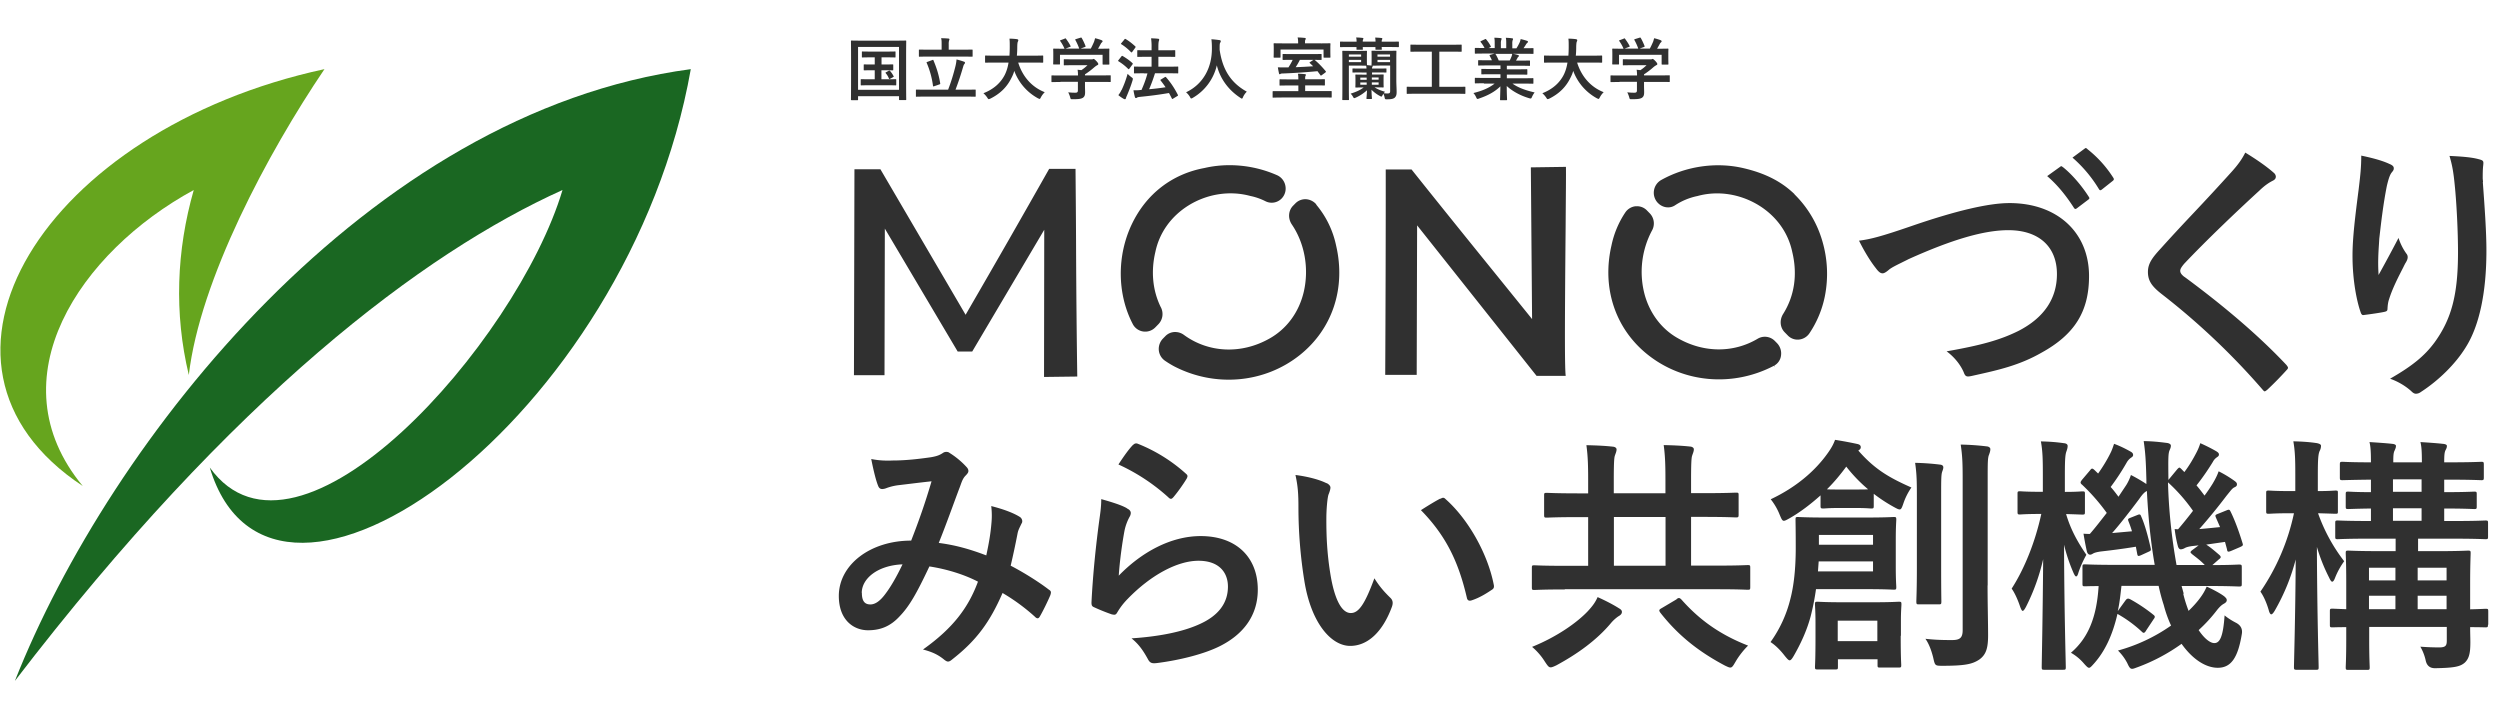<svg width="152" height="43" fill="none" xmlns="http://www.w3.org/2000/svg"><path d="M.906 41.398c13.273-17.323 24.821-26.022 33.295-29.846-2.774 9.299-16.123 24.296-21.447 16.872C16.58 41.173 38.251 25.425 42 4.204 22.353 6.827 6.68 26.773.906 41.397z" fill="#1A6722"/><path d="M11.48 22.8c.675-5.774 4.799-13.498 8.248-18.597C2.706 7.878-6.218 22.125 5.031 29.55c-5.4-6.524-.15-14.247 6.749-17.997-1.05 3.675-1.2 7.499-.3 11.248z" fill="#66A51E"/><path d="M51.782 6.09c-.037 0-.044 0-.044-.044 0-.032.007-.306.007-1.583v-.824c0-.817-.007-1.104-.007-1.13 0-.038 0-.044.044-.044.031 0 .163.006.538.006h2.197c.375 0 .506-.006.538-.006.037 0 .044 0 .044.045 0 .025-.007.312-.007.989v.958c0 1.276.007 1.557.007 1.583 0 .038 0 .044-.044.044h-.35c-.038 0-.044 0-.044-.044v-.192H52.17v.198c0 .038 0 .045-.044.045h-.344zm.388-.631h2.49V2.854h-2.49V5.46zm1.633-1.539c.326 0 .438-.006.463-.006.038 0 .044 0 .044.045v.274c0 .038 0 .045-.044.045-.025 0-.137-.007-.463-.007h-.212v.55h.331c.376 0 .494-.007.52-.007.043 0 .05 0 .05.045v.287c0 .038 0 .045-.05.045-.026 0-.145-.007-.52-.007h-1.02c-.375 0-.494.007-.52.007-.043 0-.05 0-.05-.045v-.287c0-.039 0-.045.05-.045.026 0 .145.006.52.006h.282v-.549h-.157c-.331 0-.444.007-.469.007-.038 0-.044 0-.044-.045V3.96c0-.039 0-.045.044-.045.025 0 .138.006.47.006h.156v-.434h-.232c-.363 0-.488.007-.513.007-.037 0-.037 0-.037-.045v-.275c0-.038 0-.044.037-.044.025 0 .15.006.513.006h.939c.369 0 .494-.006.52-.006.037 0 .037 0 .037.044v.275c0 .038 0 .045-.038.045-.025 0-.15-.007-.52-.007h-.293v.434h.212-.006zm.244.383c.038-.019.05-.012.082.026.075.09.131.166.2.3.019.032.019.038-.032.064l-.175.095c-.05.032-.062.02-.081-.031a1.183 1.183 0 00-.188-.307c-.031-.032-.012-.038.032-.064l.162-.09v.007zm2.178 1.571c-.357 0-.476.006-.5.006-.038 0-.038 0-.038-.045V5.49c0-.038 0-.044.037-.044.025 0 .144.006.5.006h1.421c.194-.498.338-.99.45-1.443.032-.14.05-.248.063-.395.176.044.326.09.463.14.038.013.05.032.05.058a.128.128 0 01-.037.083c-.038.038-.056.102-.075.166a17.3 17.3 0 01-.463 1.391h.682c.357 0 .476-.006.5-.006.038 0 .044 0 .044.044v.345c0 .039 0 .045-.044.045-.024 0-.143-.006-.5-.006h-2.553zm.225-2.433c-.382 0-.513.007-.538.007-.038 0-.044 0-.044-.051v-.332c0-.045 0-.051.044-.051.025 0 .157.006.538.006h.801V2.7c0-.165 0-.274-.031-.376.15 0 .3.007.444.02.038 0 .063.025.063.044 0 .032-.013.051-.025.083a.767.767 0 00-.02.23v.319h.864c.382 0 .52-.006.545-.006.037 0 .044 0 .044.05v.333c0 .044 0 .05-.044.05-.025 0-.157-.006-.545-.006h-2.102.006zm.232.211c.05-.02.062-.02.075.026.169.402.319.836.407 1.385.006.038.006.05-.05.07l-.313.109c-.057.019-.07.019-.076-.032a5.253 5.253 0 00-.381-1.386c-.019-.038-.013-.044.044-.063l.294-.109zm3.767.153c-.363 0-.488.006-.514.006-.037 0-.043 0-.043-.05v-.339c0-.038 0-.045.043-.045.026 0 .15.007.514.007h.926c.012-.166.018-.358.018-.556 0-.198 0-.344-.018-.478.125 0 .331.012.463.032.037.006.075.031.075.057a.177.177 0 01-.025.09c-.02.038-.032.108-.038.287 0 .204-.006.389-.025.568h1.045c.363 0 .488-.007.513-.007.038 0 .044 0 .044.045v.338c0 .045 0 .051-.044.051-.025 0-.15-.006-.513-.006h-.963c.25.81.794 1.481 1.614 1.8a1.225 1.225 0 00-.232.307c-.037.07-.05.102-.087.102-.019 0-.05-.02-.094-.038a3.128 3.128 0 01-1.44-1.667c-.037.14-.093.275-.156.396-.281.587-.7.99-1.295 1.29-.05.019-.075.032-.1.032-.031 0-.05-.026-.094-.096a1.31 1.31 0 00-.232-.262c.651-.255 1.07-.657 1.308-1.136.1-.204.176-.447.22-.728h-.883.013zm4.029 1.181c-.363 0-.482.006-.507.006-.037 0-.043 0-.043-.044v-.32c0-.038 0-.044.043-.044.025 0 .144.006.507.006h1.064c0-.134-.006-.236-.025-.35l.231.025a2.32 2.32 0 00.37-.3h-.876c-.37 0-.501.006-.52.006-.037 0-.044 0-.044-.038v-.287c0-.039 0-.045.044-.045.019 0 .15.006.52.006h1.095c.056 0 .08 0 .1-.006.019-.007.031-.02.05-.02.031 0 .075.033.175.135.081.09.113.14.113.178 0 .032-.02.052-.05.064-.038.02-.094.051-.194.134a4.71 4.71 0 01-.564.428v.064h1.014c.363 0 .482-.006.507-.006.037 0 .044 0 .044.044v.32c0 .038 0 .044-.044.044-.025 0-.144-.006-.507-.006h-1.014v.268c0 .102.007.249.007.357 0 .179-.032.268-.132.339-.106.063-.231.089-.62.089-.124 0-.124 0-.156-.121a1.652 1.652 0 00-.119-.3c.163.019.276.025.432.025.113 0 .157-.032.157-.147v-.517h-1.064l.006.013zm.25-2.643c.05-.019.063-.013.088.02.1.133.213.306.27.427.018.038.018.045-.038.064l-.27.102h.839a3.32 3.32 0 00-.232-.517c-.025-.038-.012-.045.038-.064l.27-.083c.05-.019.062-.006.08.026.07.115.17.332.226.479.012.038.012.038-.044.063l-.263.096h.626c.075-.134.131-.262.2-.415a2.59 2.59 0 00.063-.217c.144.032.287.077.4.121.038.02.056.039.056.064 0 .026-.018.045-.037.064a.296.296 0 00-.075.096c-.057.108-.107.191-.163.293h.106c.376 0 .507-.006.532-.006.044 0 .05 0 .05.045 0 .025-.006.102-.006.223v.192c0 .37.006.44.006.46 0 .044 0 .05-.05.05h-.319c-.037 0-.044 0-.044-.05v-.543h-2.59v.542c0 .039 0 .045-.044.045h-.32c-.043 0-.05 0-.05-.045 0-.032.007-.095.007-.466v-.153c0-.153-.006-.23-.006-.255 0-.039 0-.045.05-.045.025 0 .156.006.532.006h.106a2.371 2.371 0 00-.256-.46c-.025-.037-.02-.044.03-.063l.245-.09-.013-.006zm3.455 1.085c.03-.038.043-.038.081-.02.2.122.407.256.588.429.019.012.019.025.019.038 0 .013 0 .025-.019.045l-.181.249s-.032.038-.044.038c-.013 0-.019-.007-.038-.02a3.036 3.036 0 00-.582-.459c-.018-.013-.025-.02-.025-.032 0-.013.007-.025.025-.045l.176-.223zm.006 2.056c.131-.275.257-.594.37-.996.055.057.143.14.23.204.063.045.088.064.088.102 0 .02-.006.051-.018.096-.1.332-.226.651-.345.932-.031.064-.05.121-.062.16-.007.031-.025.05-.05.05-.02 0-.038 0-.075-.019a2.078 2.078 0 01-.332-.23 1.3 1.3 0 00.188-.306l.006.007zm.175-3.09c.031-.038.044-.038.075-.02.194.11.4.275.582.441.031.026.031.039 0 .09l-.181.249c-.032.038-.038.044-.075.019-.163-.179-.4-.37-.582-.48-.038-.018-.038-.031 0-.076l.181-.217v-.006zm1.189 2.062c-.394 0-.538.006-.563.006-.038 0-.044 0-.044-.05v-.32c0-.038 0-.045.044-.045.025 0 .163.007.563.007h.463v-.6h-.282c-.387 0-.519.006-.544.006-.037 0-.044 0-.044-.045v-.319c0-.038 0-.045.044-.045.019 0 .157.007.544.007h.282v-.179a3.36 3.36 0 00-.031-.549 4.4 4.4 0 01.431.026c.038 0 .063.025.063.05a.199.199 0 01-.019.084c-.018.05-.031.146-.031.376v.192h.438c.388 0 .52-.007.544-.007.038 0 .044 0 .044.045v.32c0 .038 0 .044-.043.044-.026 0-.157-.006-.545-.006h-.438v.6h.607c.394 0 .538-.007.563-.007.038 0 .038 0 .038.045v.32c0 .044 0 .05-.038.05-.025 0-.163-.006-.563-.006h-.813a9.528 9.528 0 01-.357.97c.357-.032.676-.07 1.001-.121a6.602 6.602 0 00-.294-.402c-.031-.039-.025-.051.025-.077l.219-.134c.038-.026.05-.02.081.006.282.32.514.67.714 1.066.019.039.019.045-.032.077l-.25.153s-.037.026-.05.026c-.013 0-.019-.013-.031-.032-.057-.109-.113-.224-.175-.332-.601.102-1.127.172-1.784.236-.087.013-.125.02-.15.038-.025.02-.044.032-.075.032s-.05-.025-.063-.063a3.883 3.883 0 01-.087-.409c.175 0 .3 0 .425-.02h.063c.137-.306.263-.631.363-1.008h-.226l.013-.006zM75.579 5.9c-.031.07-.044.095-.075.095-.019 0-.044-.019-.094-.05-.77-.505-1.239-1.214-1.427-1.973A3.095 3.095 0 0172.52 5.95a.23.23 0 01-.094.038c-.031 0-.044-.032-.081-.102a1.122 1.122 0 00-.232-.275c1.064-.504 1.583-1.532 1.57-2.687 0-.179-.005-.358-.03-.536.156.006.35.032.494.05.05.007.075.033.075.065 0 .044-.019.07-.038.102-.025.038-.03.14-.03.274v.147c.174 1.207.681 2.01 1.651 2.547a1.13 1.13 0 00-.225.32V5.9zm2.341.03c-.358 0-.483.007-.508.007-.037 0-.037 0-.037-.045V5.58c0-.026.012-.039.037-.039h1.528v-.344h-.544c-.394 0-.532.006-.557.006-.038 0-.044 0-.044-.045v-.287c0-.045 0-.051.044-.051.031 0 .163.006.557.006h.544c0-.153-.006-.249-.025-.344.144 0 .282.012.42.025.037 0 .062.02.062.038 0 .032-.013.052-.025.077-.019.032-.019.083-.019.198h.6c.395 0 .533-.006.558-.006.037 0 .043 0 .043.05v.288c0 .038 0 .045-.043.045-.025 0-.163-.007-.557-.007h-.6v.345h1.576c.025 0 .037.013.037.038v.313c0 .038 0 .045-.037.045-.025 0-.15-.007-.507-.007h-2.51l.007.007zm2.396-3.293c.369 0 .5-.007.532-.007.037 0 .043 0 .043.051 0 .02-.006.09-.006.192v.16c0 .344.006.402.006.427 0 .039 0 .045-.043.045h-.326c-.044 0-.05 0-.05-.045v-.447h-2.615v.447c0 .039 0 .045-.044.045h-.326c-.043 0-.05 0-.05-.045 0-.025.007-.083.007-.427v-.134c0-.135-.007-.198-.007-.218 0-.044 0-.05.05-.05.025 0 .157.006.532.006h.908v-.051c0-.115-.007-.217-.032-.307.15 0 .294.013.432.026.038 0 .063.019.063.045 0 .031-.013.05-.025.076-.02.032-.02.083-.02.166v.045h.971zM78.52 3.639c-.338 0-.47.006-.495.006-.037 0-.043 0-.043-.044v-.275c0-.038 0-.044.043-.044.032 0 .163.006.495.006h1.295c.338 0 .47-.006.495-.006.037 0 .043 0 .043.044v.275c0 .038 0 .044-.043.044-.026 0-.132 0-.389-.006l.02.013c.212.172.462.434.656.67.032.038.025.051-.018.09l-.226.165s-.031.02-.037.02c-.013 0-.025-.007-.038-.032l-.175-.237a37.92 37.92 0 01-2.102.14c-.088 0-.12.007-.144.026-.02.013-.032.02-.05.02-.026 0-.038-.02-.044-.052a5.607 5.607 0 01-.07-.37c.145.007.282.007.42.007h.225c.1-.16.194-.32.257-.46h-.075zm.513 0a3.97 3.97 0 01-.257.447c.35-.013.714-.032 1.064-.058l-.2-.191c-.038-.032-.025-.038.025-.07l.194-.128h-.826zm3.447-1.117c0-.09-.006-.16-.025-.243.132 0 .276.013.389.026.03 0 .05.019.05.038 0 .02-.007.038-.02.064-.012.02-.018.045-.018.121h.776c0-.09-.006-.16-.025-.242.131 0 .275.012.388.025.031 0 .05.02.05.039s-.006.038-.019.063c-.012.02-.019.045-.019.122h.488c.363 0 .482-.007.507-.007.044 0 .05 0 .05.045v.249c0 .038 0 .045-.05.045-.025 0-.144-.007-.507-.007h-.488c0 .07.007.109.007.121 0 .039 0 .045-.044.045h-.3c-.038 0-.044 0-.044-.045v-.12h-.77c0 .076.006.108.006.127 0 .032 0 .038-.043.038h-.3c-.038 0-.045 0-.045-.038V2.86h-.45c-.363 0-.488.007-.507.007-.038 0-.044 0-.044-.045v-.25c0-.037 0-.044.044-.044.025 0 .15.007.507.007h.457v-.013zm.307 1.883c-.369 0-.494.006-.52.006-.037 0-.037 0-.037-.038v-.166c0-.038 0-.045.038-.045.025 0 .156.007.52.007h.293a.655.655 0 00-.019-.173c-.018 0-.13-.006-.394-.006h-.657v1.404c0 .428.007.62.007.645 0 .039 0 .045-.044.045h-.313c-.044 0-.05 0-.05-.045 0-.025.006-.217.006-.644V3.766c0-.415-.006-.613-.006-.632 0-.039 0-.045.05-.045.025 0 .175.006.47.006h.537c.263 0 .376-.006.394-.006.044 0 .05 0 .05.045 0 .025-.006.102-.006.293v.23c0 .204.007.275.007.3.1.013.187.02.275.032v-.032s.006-.07.006-.262v-.293c0-.185-.006-.25-.006-.275 0-.038 0-.044.044-.044.025 0 .125.006.431.006h.557c.307 0 .413-.006.438-.006.038 0 .044 0 .044.044 0 .026-.006.16-.006.466V4.87c0 .268.019.536.019.721 0 .186-.032.262-.113.345-.075.064-.181.102-.47.102-.124 0-.124 0-.15-.121a.738.738 0 00-.075-.217l-.05.09c-.03.057-.043.082-.068.082-.02 0-.044-.013-.082-.032a2.094 2.094 0 01-.52-.383c.007.358.026.466.026.517 0 .039 0 .045-.044.045h-.244c-.037 0-.044 0-.044-.045 0-.044.02-.146.032-.485a2.59 2.59 0 01-.683.447.311.311 0 01-.093.032c-.032 0-.038-.026-.075-.083-.05-.096-.094-.14-.144-.191.325-.103.575-.211.794-.377-.325 0-.431.006-.463.006-.037 0-.043 0-.043-.044 0-.032.006-.083.006-.25v-.204c0-.166-.007-.23-.007-.249 0-.038 0-.044.044-.044.032 0 .144.006.476.006h.163V4.41h-.3v-.006zm-.776-1.092v.134h.745v-.134h-.745zm.745.326h-.745v.14h.745v-.14zm.338 1.213v-.134h-.388v.134h.388zm0 .3v-.14h-.388v.14h.388zm.313-.44v.134h.413V4.71h-.413zm.413.3h-.413v.14h.413v-.14zm.05-1.022c-.3 0-.4.006-.426.006.007.007.013.02.013.026 0 .02-.006.032-.019.051-.013.026-.019.038-.019.096h.313c.37 0 .494-.007.526-.007.037 0 .037 0 .037.045v.166c0 .038 0 .038-.037.038-.032 0-.157-.006-.526-.006h-.313v.128h.188c.338 0 .45-.007.475-.007.038 0 .044 0 .044.045 0 .026-.006.09-.006.249v.204c0 .166.006.23.006.25 0 .038 0 .044-.044.044-.025 0-.143-.006-.475-.006h-.031c.169.108.363.191.632.268-.032.032-.05.057-.076.089.1.013.163.013.245.013.106 0 .144-.032.144-.147V3.984h-.645l-.006.006zm-.12-.677v.134h.764v-.134h-.763zm.764.466v-.14h-.763v.14h.763zM86.079 5.7c-.363 0-.488.007-.507.007-.038 0-.044 0-.044-.045v-.345c0-.038 0-.044.044-.044.025 0 .15.006.507.006h.976V3.141h-.714c-.394 0-.519.006-.544.006-.037 0-.044 0-.044-.045v-.344c0-.039 0-.045.044-.045.025 0 .157.006.544.006h1.94c.388 0 .52-.006.545-.006.037 0 .044 0 .044.045v.344c0 .039 0 .045-.044.045-.025 0-.157-.006-.545-.006h-.77v2.138h1.033c.363 0 .488-.006.507-.006.037 0 .044 0 .044.044v.345c0 .038 0 .045-.044.045-.025 0-.15-.007-.507-.007H86.08zm4.148-.637c-.363 0-.488.007-.507.007-.043 0-.05 0-.05-.045v-.242c0-.045 0-.051.05-.051.026 0 .144.006.507.006h1.001v-.224h-.569c-.394 0-.532.007-.557.007-.037 0-.037 0-.037-.045V4.24c0-.045 0-.051.037-.051.025 0 .163.006.557.006h.57v-.217h-.764c-.388 0-.52.007-.544.007-.044 0-.05 0-.05-.039v-.242c0-.039 0-.045.05-.045.025 0 .156.006.544.006h.244c-.044-.102-.088-.178-.131-.261-.02-.039-.025-.051.031-.07l.263-.077h-.645c-.363 0-.488.006-.507.006-.043 0-.05 0-.05-.044v-.256c0-.044 0-.05.05-.05.026 0 .144.006.507.006h.032a1.827 1.827 0 00-.232-.358c-.025-.032-.019-.045.031-.07l.232-.109c.037-.019.05-.019.075.02.1.12.2.261.269.402.019.038.019.038-.031.07l-.1.05h.375V2.65c0-.146 0-.242-.025-.357.125 0 .282.013.394.025.031 0 .05.02.05.039a.148.148 0 01-.019.07.655.655 0 00-.025.23v.274h.326v-.268c0-.147 0-.249-.025-.364.119 0 .281.013.388.032.037 0 .05.02.05.039s-.006.044-.019.063a.655.655 0 00-.025.23v.275h.25a2.57 2.57 0 00.188-.339.783.783 0 00.069-.223c.144.032.282.07.394.108.038.013.05.032.05.052 0 .031-.019.05-.037.07-.032.025-.05.05-.07.076-.05.09-.106.166-.162.25h.056c.363 0 .488-.007.507-.007.038 0 .044 0 .044.051v.255c0 .039 0 .045-.044.045-.025 0-.144-.006-.507-.006h-.707c.107.019.2.038.32.076.03.007.05.026.05.051 0 .032-.02.051-.044.064-.02.013-.038.058-.057.09l-.075.134h.263c.388 0 .52-.007.544-.007.038 0 .044 0 .044.045v.242c0 .039 0 .039-.043.039-.025 0-.157-.007-.545-.007h-.82v.217h.645c.394 0 .532-.006.557-.006.037 0 .044 0 .044.051v.236c0 .039 0 .045-.044.045-.025 0-.163-.006-.557-.006h-.645v.223h1.064c.363 0 .488-.006.507-.006.038 0 .044 0 .044.05v.243c0 .039 0 .045-.044.045-.025 0-.144-.006-.507-.006h-.72c.339.242.764.402 1.346.536a1.34 1.34 0 00-.156.262c-.032.076-.05.108-.088.108a.39.39 0 01-.094-.02c-.544-.159-1.026-.433-1.358-.74 0 .492.019.747.019.818 0 .038 0 .044-.044.044h-.344c-.038 0-.038 0-.038-.044 0-.07.013-.307.02-.798-.339.332-.764.561-1.296.74a.254.254 0 01-.094.026c-.037 0-.05-.032-.087-.109a.888.888 0 00-.163-.249c.538-.134.95-.306 1.289-.574h-.657l.012-.02zm1.565-1.385c.037-.07.068-.14.106-.236a.681.681 0 00.044-.166h-1.033l.032.032c.062.102.125.23.181.37h.67zm2.64.127c-.363 0-.488.006-.513.006-.037 0-.044 0-.044-.05v-.339c0-.038 0-.045.044-.045.025 0 .15.007.513.007h.926c.013-.166.019-.358.019-.556 0-.198 0-.344-.019-.478.125 0 .332.012.463.032.038.006.075.031.075.057a.178.178 0 01-.025.09c-.018.038-.03.108-.037.287 0 .204-.006.389-.025.568h1.045c.363 0 .488-.007.513-.007.037 0 .044 0 .044.045v.338c0 .045 0 .051-.044.051-.025 0-.15-.006-.513-.006h-.964c.25.81.795 1.481 1.614 1.8a1.225 1.225 0 00-.231.307c-.037.07-.05.102-.088.102-.018 0-.05-.02-.094-.038a3.128 3.128 0 01-1.439-1.667c-.037.14-.094.275-.156.396-.282.587-.7.99-1.295 1.29-.05.019-.075.032-.1.032-.032 0-.05-.026-.094-.096a1.31 1.31 0 00-.232-.262c.65-.255 1.07-.657 1.308-1.136.1-.204.175-.447.219-.728h-.882.012zm4.036 1.181c-.363 0-.482.006-.507.006-.037 0-.043 0-.043-.044v-.32c0-.038 0-.044.043-.044.025 0 .144.006.507.006h1.064c0-.134-.006-.236-.025-.35l.231.025a2.34 2.34 0 00.37-.3h-.877c-.369 0-.5.006-.519.006-.037 0-.044 0-.044-.038v-.287c0-.039 0-.045.044-.045.019 0 .15.006.52.006h1.095c.056 0 .081 0 .1-.006.018-.007.031-.02.05-.02.031 0 .075.033.175.135.081.09.113.14.113.178 0 .032-.019.052-.05.064a.994.994 0 00-.194.134 4.758 4.758 0 01-.564.428v.064h1.014c.363 0 .482-.006.507-.006.037 0 .044 0 .044.044v.32c0 .038 0 .044-.044.044-.025 0-.144-.006-.507-.006h-1.014v.268c0 .102.007.249.007.357 0 .179-.032.268-.132.339-.106.063-.231.089-.62.089-.124 0-.124 0-.156-.121a1.652 1.652 0 00-.119-.3c.163.019.276.025.432.025.113 0 .157-.032.157-.147v-.517h-1.064l.006.013zm.25-2.643c.05-.019.063-.013.088.02.1.133.213.306.27.427.018.038.018.045-.038.064l-.27.102h.839a3.311 3.311 0 00-.232-.517c-.025-.038-.012-.045.038-.064l.269-.083c.05-.019.063-.006.081.026.07.115.17.332.226.479.012.038.012.038-.044.063l-.263.096h.626c.075-.134.131-.262.2-.415a2.49 2.49 0 00.063-.217c.144.032.287.077.4.121.038.02.056.039.056.064 0 .026-.018.045-.037.064a.3.3 0 00-.075.096c-.057.108-.107.191-.163.293h.106c.376 0 .507-.006.532-.006.044 0 .05 0 .05.045 0 .025-.006.102-.006.223v.192c0 .37.006.44.006.46 0 .044 0 .05-.05.05h-.319c-.037 0-.044 0-.044-.05v-.543h-2.59v.542c0 .039 0 .045-.044.045h-.32c-.043 0-.05 0-.05-.045 0-.032.007-.095.007-.466v-.153c0-.153-.006-.23-.006-.255 0-.039 0-.045.05-.045.025 0 .156.006.532.006h.106a2.371 2.371 0 00-.256-.46c-.025-.037-.02-.044.03-.063l.245-.09-.013-.006zm28.196 6.717c-.094-.077-.1-.07-.156-.032l-.751.555a8.04 8.04 0 011.608 1.915c.025.038.05.064.075.07a.176.176 0 00.094-.038l.669-.53c.082-.064.088-.115.032-.198a6.97 6.97 0 00-1.571-1.736V9.06zm-4.749 3.288c-1.258 0-3.273.472-5.988 1.41-1.821.626-2.453.786-3.148.875.307.626.701 1.27 1.014 1.66.2.274.307.325.425.325.063 0 .176-.038.401-.236.156-.121.425-.255.763-.421.126-.064.263-.128.407-.204 2.678-1.207 4.605-1.762 6.07-1.762 1.846 0 2.953.996 2.953 2.668 0 1.494-.788 2.662-2.346 3.46-1.095.543-2.247.868-4.362 1.238.463.339.839.805 1.039 1.27.1.275.181.294.501.224l.144-.032c1.464-.325 2.728-.606 4.073-1.372 2.034-1.117 2.903-2.515 2.903-4.667 0-2.655-1.939-4.436-4.836-4.436h-.013zm3.26-2.183c-.094-.083-.119-.064-.157-.032l-.8.574c.594.51 1.113 1.13 1.626 1.928.057.083.094.09.176.032l.7-.53c.082-.057.076-.096.032-.166-.457-.715-1.045-1.385-1.571-1.806h-.006zm7.384 6.67c-.151-.12-.251-.23-.251-.37 0-.115.075-.23.238-.427 1.339-1.418 3.235-3.224 4.568-4.443.369-.358.632-.511.82-.607.131-.064.187-.14.187-.255a.323.323 0 00-.106-.21c-.438-.39-1.032-.805-1.752-1.246-.2.403-.451.754-.876 1.22a147.7 147.7 0 01-2.259 2.444c-.651.69-1.32 1.405-1.984 2.145-.494.537-.8.907-.8 1.443s.225.875.857 1.366a42.943 42.943 0 016.094 5.771c.082.096.113.128.144.128.044 0 .107-.051.182-.115a20.41 20.41 0 001.145-1.168c.081-.083.094-.115.094-.154 0-.038-.044-.102-.1-.172-1.571-1.672-3.655-3.48-6.201-5.356v.006zm18.159-5.765l-.019-.217c0-.249 0-.555.031-.804.025-.25.025-.294-.275-.37-.463-.128-1.12-.167-1.777-.199.169.562.244.996.319 1.769.112 1.072.2 2.828.2 4.079 0 2.56-.382 4.047-1.42 5.483-.607.824-1.352 1.437-2.71 2.215.457.16.914.422 1.277.747.137.14.219.166.3.166a.5.5 0 00.288-.102c1.107-.715 2.127-1.73 2.734-2.72.826-1.302 1.258-3.332 1.258-5.872 0-1.168-.106-2.63-.219-4.175h.013zm-4.831 5.145l.094-.185c.112-.173.156-.288.156-.39 0-.07-.012-.14-.081-.223a3.427 3.427 0 01-.476-.951 96.209 96.209 0 01-1.082 2.017l-.132.236-.012-.274c-.025-.524 0-1.073.037-1.603l.019-.325c.1-.875.232-2.075.463-3.224.113-.472.194-.696.319-.836.075-.096.1-.14.1-.224 0-.083-.031-.172-.269-.268-.375-.178-.938-.344-1.708-.504 0 .708-.062 1.245-.131 1.82l-.025.216c-.213 1.654-.376 2.956-.376 4.054 0 1.526.269 2.802.495 3.434.025.09.081.173.15.173.419-.051 1.139-.154 1.326-.205.125-.032.157-.07.157-.197.012-.198.031-.364.087-.537.213-.69.563-1.36.895-2.01l-.006.006zm-80.745-5.949H63.79a869.431 869.431 0 01-4.868 8.503l-.213.37-5.18-8.848H51.95l-.03 12.519h1.858l.02-8.911 4.43 7.475h.882l4.38-7.405-.013 8.95 2.021-.026a767.392 767.392 0 01-.075-8.426c-.006-1.398-.019-2.796-.031-4.194v-.006zm14.642 2.164a.901.901 0 00-.638-.318.848.848 0 00-.632.249l-.144.146c-.294.3-.325.773-.075 1.143.782 1.15 1.051 2.675.726 4.086-.294 1.257-1.045 2.272-2.109 2.86-1.696.95-3.68.861-5.175-.23a.894.894 0 00-.538-.18.825.825 0 00-.594.25l-.15.153a.905.905 0 00-.25.702.877.877 0 00.362.632c.175.122.363.237.55.339 2.504 1.308 5.52 1.04 7.672-.683 1.978-1.584 2.797-4.067 2.197-6.646a5.659 5.659 0 00-1.214-2.496l.012-.006zm-9.454 6.256c-.501-1.015-.614-2.183-.332-3.377.244-1.161.957-2.157 2.008-2.815 1.14-.708 2.51-.919 3.76-.58.314.063.627.172.92.319a.839.839 0 00.983-.16.867.867 0 00.232-.779.878.878 0 00-.513-.645 7.172 7.172 0 00-2.879-.606c-.52 0-1.032.057-1.527.172-1.97.364-3.541 1.577-4.417 3.416-.914 1.915-.895 4.238.05 6.058a.853.853 0 001.37.223l.2-.204a.89.89 0 00.144-1.028v.006zm24.622-8.541l-2.127.031.075 9.225-.138-.173-1.94-2.4c-1.727-2.132-3.51-4.34-5.25-6.524h-1.57c.006 3.16-.013 9.135-.031 12.487h1.914l.025-9.09 7.265 9.153h1.77c-.055-.447-.068-2.196-.005-9.052.012-1.768.03-3.32.018-3.657h-.006zm13.904 1.659c-.801-.772-1.79-1.276-3.116-1.583-1.652-.383-3.473-.121-4.987.722a.893.893 0 00-.207 1.392l.013.012c.281.287.713.345 1.026.14a3.891 3.891 0 011.37-.568c1.245-.345 2.616-.127 3.755.581 1.051.658 1.764 1.653 2.008 2.815.332 1.373.138 2.681-.557 3.78-.225.363-.187.817.094 1.104l.194.198a.823.823 0 00.676.249.871.871 0 00.644-.39 6.259 6.259 0 00.933-2.247 7.024 7.024 0 00-.15-3.338 6.511 6.511 0 00-1.702-2.86l.006-.007zm-1.202 8.919a.852.852 0 00-1.038-.128c-1.458.868-3.254.862-4.806-.006-.995-.543-1.721-1.481-2.052-2.63a5.344 5.344 0 01.431-3.939.88.88 0 00-.131-1.047l-.175-.179a.835.835 0 00-.601-.255h-.081a.865.865 0 00-.632.377 5.671 5.671 0 00-.839 1.998c-.6 2.579.22 5.068 2.197 6.645 2.158 1.724 5.168 1.992 7.671.683l.063.058-.038-.07a.81.81 0 00.413-.613.901.901 0 00-.244-.754l-.144-.146.006.006zM95.146 35.838c-1.308 0-1.771.032-1.859.032-.131 0-.15-.013-.15-.166v-1.168c0-.154.013-.166.15-.166.088 0 .55.032 1.859.032h1.414V31.44h-.52c-1.414 0-1.902.032-1.996.032-.15 0-.162-.013-.162-.186v-1.168c0-.134.012-.153.162-.153.088 0 .582.032 1.996.032h.52v-.772c0-.881-.013-1.475-.107-2.158.563.013 1.09.032 1.608.09.15.012.226.089.226.165 0 .134-.063.256-.107.396-.043.134-.062.498-.062 1.5v.773h3.141v-.773c0-.88-.013-1.474-.106-2.157.563.012 1.07.032 1.608.089.15.013.225.09.225.166 0 .134-.063.255-.106.396-.044.134-.063.498-.063 1.5v.772h.732c1.414 0 1.902-.032 1.996-.032.15 0 .163.013.163.153v1.169c0 .166-.013.185-.163.185-.087 0-.582-.032-1.996-.032h-.732v2.962h1.589c1.308 0 1.759-.032 1.846-.032.151 0 .163.013.163.166v1.168c0 .153-.012.166-.163.166-.087 0-.538-.032-1.846-.032h-9.273l.013.013zm3.272 1.136c.132.077.194.134.194.23 0 .121-.087.198-.225.275a2.33 2.33 0 00-.444.408c-.851 1.015-1.996 1.851-3.317 2.566-.163.077-.269.122-.344.122-.119 0-.181-.09-.344-.332a3.813 3.813 0 00-.788-.913c1.532-.62 2.74-1.487 3.378-2.158.326-.35.476-.574.607-.868.445.198.92.44 1.283.67zm2.847-2.579v-2.962h-3.14v2.962h3.14zm.67 2.03c.131-.09.181-.09.3.032 1.026 1.156 2.247 2.094 4.049 2.796-.238.23-.538.594-.757.97-.151.256-.207.364-.326.364-.075 0-.163-.044-.325-.12-1.665-.882-2.885-1.884-3.93-3.218-.106-.153-.075-.185.107-.288l.894-.53-.012-.006zm8.478-.605a15.34 15.34 0 01-.325 1.653c-.225.85-.607 1.672-1.026 2.4-.107.185-.182.275-.25.275-.069 0-.151-.09-.301-.275-.281-.364-.563-.638-.863-.836a7.597 7.597 0 001.207-2.624c.207-.791.326-1.819.326-3.115 0-1.11-.013-1.532-.013-1.698 0-.153.013-.166.15-.166.088 0 .507.032 1.709.032h2.409c1.207 0 1.62-.032 1.695-.032.151 0 .163.013.163.166 0 .09-.031.396-.031 1.232v1.64c0 .805.031 1.124.031 1.214 0 .153-.012.166-.163.166-.075 0-.488-.032-1.695-.032h-3.023zm.282-5.707c-.613.549-1.251 1.034-1.89 1.398-.162.09-.269.153-.344.153-.106 0-.15-.121-.25-.351a3.703 3.703 0 00-.551-.958c1.546-.727 2.71-1.73 3.479-2.821.194-.275.326-.498.432-.792.488.077.895.153 1.37.255.119.032.194.077.194.198 0 .077-.043.134-.15.198.995 1.137 1.859 1.64 3.229 2.247a3.817 3.817 0 00-.488.97c-.088.256-.131.364-.225.364-.075 0-.163-.044-.326-.134a9.473 9.473 0 01-1.251-.817v.728c0 .153-.013.166-.163.166-.087 0-.269-.032-1.014-.032h-.863c-.732 0-.92.032-1.014.032-.162 0-.181-.013-.181-.166v-.638h.006zm4.868 8.547c0 1.322.032 1.686.032 1.775 0 .134-.013.153-.163.153h-1.114c-.15 0-.163-.013-.163-.153v-.351h-2.409v.453c0 .153-.012.166-.162.166h-1.07c-.151 0-.163-.013-.163-.166 0-.09.031-.44.031-1.794v-.868c0-.696-.031-1.015-.031-1.123 0-.154.012-.166.163-.166.106 0 .444.032 1.564.032h1.802c1.101 0 1.458-.032 1.564-.032.151 0 .163.013.163.166 0 .108-.031.408-.031.938v.958l-.013.012zm-1.683-4.526h-3.304l-.044.607h3.348v-.607zm-3.291-1.608v.593h3.291v-.593h-3.291zm2.158-2.764c.463 0 .701 0 .833-.013a9.132 9.132 0 01-1.327-1.379c-.357.485-.745.957-1.176 1.379.15.013.388.013.801.013h.869zm-1.013 7.973v1.245h2.409v-1.245h-2.409zm4.812-7.348c0-1.002 0-1.532-.107-2.247.538.013.995.045 1.521.109.131.013.194.076.194.166 0 .108-.063.23-.088.332-.044.21-.044.517-.044 1.621v4.188c0 1.29.013 1.915.013 2.004 0 .166-.013.185-.15.185h-1.22c-.132 0-.151-.012-.151-.185 0-.09.032-.715.032-2.004V30.38v.006zm4.298 5.21c0 1.059.032 2.26.032 3.019 0 .76-.107 1.18-.538 1.487-.42.275-.851.377-2.247.377-.444 0-.444-.013-.55-.485-.107-.44-.269-.869-.476-1.156.594.064 1.014.077 1.608.077.476 0 .657-.122.657-.607V29.2c0-.989-.012-1.455-.119-2.17a15.64 15.64 0 011.577.109c.15.013.225.09.225.166 0 .134-.043.23-.075.332-.087.185-.087.498-.087 1.532v6.422l-.007.006zm3.442 5.125c-.131 0-.15-.013-.15-.166 0-.23.063-3.064.088-6.556a12.579 12.579 0 01-1.039 2.885c-.088.166-.15.256-.207.256-.043 0-.087-.077-.15-.243-.15-.453-.344-.868-.519-1.11.801-1.245 1.445-2.886 1.802-4.54h-.031c-.908 0-1.177.032-1.264.032-.132 0-.15-.012-.15-.166v-1.091c0-.134.012-.153.15-.153.087 0 .356.032 1.282.032h.107v-1.06c0-.913-.013-1.43-.119-2.005.551.013.951.045 1.402.109.15.013.225.077.225.166 0 .121-.031.198-.063.306-.075.186-.106.428-.106 1.411v1.079c.732 0 .97-.032 1.057-.032.151 0 .163.013.163.153v1.092c0 .153-.012.166-.163.166-.087 0-.312-.013-.982-.032.282.957.713 1.717 1.233 2.477a6.296 6.296 0 00-.476 1.06c-.044.166-.087.255-.15.255-.044 0-.106-.09-.182-.275a10.07 10.07 0 01-.55-1.653c.012 4.009.106 7.194.106 7.437 0 .153-.012.166-.162.166h-1.152zm8.454-4.628c.087.376.206.727.325 1.047.251-.243.488-.498.682-.76.182-.243.301-.44.42-.715.344.153.832.409 1.07.594.118.108.15.153.15.23 0 .089-.063.153-.163.21-.119.064-.25.166-.432.396a9.12 9.12 0 01-1.114 1.213c.345.517.701.791.952.791.344 0 .538-.408.625-1.685.194.166.463.332.701.453.288.154.403.386.344.696-.238 1.456-.669 2.037-1.458 2.037-.744 0-1.545-.53-2.202-1.456a11.253 11.253 0 01-2.647 1.41c-.182.065-.282.11-.357.11-.119 0-.181-.09-.3-.352a3.051 3.051 0 00-.563-.76 10.383 10.383 0 003.228-1.519 7.308 7.308 0 01-.444-1.244c-.119-.364-.225-.76-.313-1.169h-2.259c-.062.55-.118 1.08-.225 1.532l.463-.638c.088-.121.15-.153.301-.077.444.243.951.575 1.401.939.119.09.107.153.013.274l-.445.67c-.062.11-.106.154-.162.154-.032 0-.075-.032-.132-.09a7.752 7.752 0 00-1.458-1.06c-.3 1.31-.776 2.292-1.426 3.02-.15.166-.226.256-.301.256-.075 0-.162-.09-.325-.275a2.926 2.926 0 00-.776-.638c1.014-.869 1.564-2.094 1.683-4.054-.538 0-.757.013-.819.013-.151 0-.163-.013-.163-.166v-1.002c0-.154.012-.166.163-.166.087 0 .582.032 2.039.032h2.191c-.251-1.43-.401-2.962-.476-4.494-.15.076-.269.198-.476.498-.519.695-1.157 1.519-1.639 2.061l1.208-.108a6.669 6.669 0 00-.207-.594c-.062-.166-.031-.166.15-.242l.388-.154c.15-.063.182-.044.238.109.225.498.419 1.245.563 1.883.044.166.013.185-.15.255l-.432.198c-.181.077-.206.064-.237-.108l-.076-.409c-.744.122-1.414.21-2.115.288-.237.032-.4.076-.475.12-.075.045-.131.077-.194.077-.088 0-.163-.076-.194-.197-.075-.32-.15-.728-.207-1.08.151.014.27.014.388.014.345-.396.682-.837 1.027-1.277a12.004 12.004 0 00-1.502-1.717c-.063-.045-.088-.09-.088-.134 0-.045.032-.09.088-.166l.488-.575c.088-.121.131-.134.25-.032l.238.23c.269-.377.551-.836.745-1.232.087-.166.15-.351.225-.575.369.134.713.307 1.026.485.106.064.132.122.132.198 0 .077-.063.122-.132.166a.889.889 0 00-.25.275 14.12 14.12 0 01-.983 1.5c.182.198.326.396.476.594l.476-.715a2.85 2.85 0 00.281-.607c.3.154.67.364.939.55v-.275c-.032-1.213-.063-1.622-.163-2.337.551.013.876.045 1.383.109.15.013.269.076.269.166 0 .121-.044.198-.088.306-.075.198-.075.498-.062 1.717v.064l.538-.65c.131-.135.131-.122.25-.014l.182.186c.3-.396.538-.805.732-1.181.087-.166.162-.332.238-.575.369.166.7.332.982.498.119.077.15.121.15.198 0 .076-.062.121-.131.166a.749.749 0 00-.238.274c-.25.409-.594.926-.995 1.43.182.21.344.428.488.62.182-.243.344-.486.488-.716.15-.255.282-.497.369-.76.345.167.714.397.983.595.106.076.131.134.131.197 0 .09-.044.134-.163.186-.131.063-.225.21-.463.497a34.595 34.595 0 01-1.664 2.037c.4-.032.832-.077 1.264-.121l-.25-.575c-.063-.153-.044-.166.15-.243l.488-.197c.181-.077.194-.045.269.108.269.55.519 1.258.713 1.896.044.134 0 .153-.162.23l-.538.23c-.194.076-.226.063-.251-.109l-.119-.44-1.145.166c.225.134.507.376.776.606.075.064.107.109.107.153 0 .045-.044.09-.107.134l-.4.351c1.101 0 1.52-.032 1.608-.032.163 0 .181.013.181.166v1.003c0 .153-.012.166-.181.166-.088 0-.582-.032-2.021-.032h-1.458l.131.472-.031-.006zm-.313-3.913c.282-.332.594-.715.907-1.124a10.26 10.26 0 00-1.52-1.73 33.49 33.49 0 00.519 5.024h1.715c-.226-.243-.507-.453-.745-.638-.075-.064-.119-.109-.119-.134 0-.045.044-.09.15-.166l.344-.256-.4.045c-.238.032-.369.077-.444.121a.546.546 0 01-.238.077c-.088 0-.15-.077-.182-.198a7.312 7.312 0 01-.194-1.034l.207.013zm6.845-.976c-.938 0-1.232.032-1.326.032-.15 0-.163-.013-.163-.166v-1.08c0-.152.013-.165.163-.165.087 0 .388.032 1.326.032h.282v-.99c0-.912-.013-1.43-.119-2.036.563.013.995.045 1.427.109.15.032.256.076.256.166a.685.685 0 01-.087.319c-.075.185-.107.427-.107 1.43v1.002c.714 0 .97-.032 1.07-.032.15 0 .15.013.15.166v1.079c0 .153 0 .166-.15.166-.087 0-.344-.013-1.057-.032a10.47 10.47 0 001.589 2.917 4.596 4.596 0 00-.551 1.002c-.062.166-.118.243-.181.243-.044 0-.106-.077-.181-.243a10.616 10.616 0 01-.745-1.87c.012 3.92.106 7.073.106 7.303 0 .153-.012.166-.162.166h-1.158c-.163 0-.181-.013-.181-.166 0-.23.087-3.096.106-6.543a12.503 12.503 0 01-1.264 3.096c-.088.153-.163.242-.225.242-.044 0-.107-.076-.151-.255-.131-.453-.325-.881-.506-1.124a13.287 13.287 0 002.04-4.768h-.207.006zm11.996 6.773c0 .153-.013.166-.163.166-.063 0-.325-.013-.92-.013 0 .351.013.683.013.913 0 .626-.063.97-.326 1.232-.281.255-.638.332-1.827.351-.309 0-.496-.157-.563-.472a2.935 2.935 0 00-.325-.837c.419.032.8.045 1.145.045.388 0 .463-.108.463-.408v-.837h-4.718v.773c0 1.078.031 1.596.031 1.672 0 .153-.013.166-.163.166h-1.132c-.151 0-.163-.013-.163-.166 0-.09.031-.549.031-1.64v-.792c-.538 0-.776.013-.832.013-.15 0-.163-.013-.163-.166v-.805c0-.153.013-.166.163-.166.063 0 .3.013.832.032v-1.698c0-1.123-.031-1.608-.031-1.698 0-.153.012-.166.163-.166.106 0 .582.032 1.921.032h.951v-.76h-1.489c-1.446 0-1.953.033-2.022.033-.15 0-.162-.013-.162-.166v-.805c0-.153.012-.166.162-.166.075 0 .582.032 2.009.032v-.76c-.939.013-1.295.032-1.37.032-.151 0-.163-.012-.163-.166v-.727c0-.154.012-.166.163-.166.075 0 .431.032 1.37.032v-.76c-1.189.013-1.652.032-1.727.032-.15 0-.163-.013-.163-.185v-.747c0-.166.013-.185.163-.185.075 0 .538.032 1.727.032 0-.562-.013-.926-.088-1.232.495.032.995.064 1.383.108.15.013.226.064.226.122 0 .108-.032.166-.076.274-.075.134-.087.32-.087.728h1.739c0-.562-.012-.926-.087-1.232.507.032.982.064 1.37.108.163.013.238.064.238.122 0 .108-.031.166-.088.274-.062.134-.075.332-.075.728h.238c1.427 0 1.934-.032 2.021-.032.132 0 .15.013.15.185v.747c0 .166-.012.185-.15.185-.087 0-.594-.032-2.021-.032h-.238v.76c1.264 0 1.727-.032 1.815-.032.15 0 .163.012.163.166v.727c0 .154-.013.166-.163.166-.088 0-.551-.032-1.815-.032v.76h.495c1.445 0 1.921-.032 2.008-.032.15 0 .163.013.163.166v.805c0 .153-.013.166-.163.166-.087 0-.582-.032-2.021-.032h-2.071v.76h1.101c1.371 0 1.827-.033 1.934-.033.15 0 .162.013.162.166 0 .09-.031.67-.031 1.839v1.564c.607-.013.876-.032.939-.032.15 0 .162.013.162.166v.804l-.018-.006zm-5.626-2.688v-.772h-1.608v.772h1.608zm0 1.75v-.818h-1.608v.817h1.608zm1.59-7.137v-.76h-1.74v.76h1.74zm0 1.761v-.76h-1.74v.76h1.74zm-.238 2.854v.772h1.758v-.772h-1.758zm1.758 2.521v-.817h-1.758v.817h1.758zM60.28 31.803a4.805 4.805 0 00-.013-1.034c.776.197 1.37.427 1.733.657.132.077.207.275.107.409-.088.197-.194.364-.238.593a50.588 50.588 0 01-.42 1.966c.852.44 1.778 1.035 2.329 1.462.15.09.13.166.087.32-.15.363-.463 1.002-.644 1.308-.044.077-.088.109-.132.109-.062 0-.119-.045-.181-.109a11.855 11.855 0 00-1.953-1.43c-.763 1.75-1.564 2.86-3.016 4.003-.131.108-.206.166-.3.166-.063 0-.119-.032-.225-.109-.4-.332-.776-.485-1.296-.625 1.865-1.322 2.773-2.586 3.342-4.124-.82-.428-1.877-.76-2.953-.926-.789 1.673-1.227 2.432-1.821 3.045-.551.594-1.152.836-1.909.836-.863 0-1.777-.606-1.777-2.087 0-1.89 1.908-3.364 4.399-3.364.494-1.264.863-2.33 1.239-3.607-.82.09-1.564.185-2.059.243a3.285 3.285 0 00-.67.166.758.758 0 01-.268.063c-.12 0-.194-.063-.238-.166-.132-.306-.282-.9-.432-1.66.45.09.864.11 1.314.09.713 0 1.464-.076 2.315-.198.376-.064.538-.134.732-.262a.335.335 0 01.194-.063c.075 0 .15.012.207.063.375.23.732.53 1.014.837.087.09.131.166.131.261 0 .096-.063.166-.15.262-.225.21-.282.505-.4.792-.389 1.034-.808 2.221-1.252 3.32.938.12 1.82.35 2.89.759.151-.702.257-1.277.314-1.966zm-7.878 4.245c0 .485.162.702.519.702.282 0 .57-.198.864-.58.344-.441.7-1.048 1.088-1.858-1.52.063-2.478.868-2.478 1.736h.007zm16.112-5.138c.163.076.238.165.238.286a.475.475 0 01-.075.23 3.083 3.083 0 00-.3.805c-.15.778-.3 1.902-.357 2.77 1.37-1.417 3.16-2.407 4.98-2.407 2.178 0 3.474 1.296 3.474 3.256 0 1.66-.97 2.751-2.253 3.409-1.001.517-2.534.88-3.817 1.047-.325.044-.463.032-.594-.198-.282-.517-.551-.926-1.014-1.296 1.67-.108 3.104-.396 4.105-.849 1.207-.53 1.758-1.321 1.758-2.298 0-.824-.507-1.57-1.79-1.57-1.282 0-2.897.868-4.298 2.31-.27.275-.463.53-.645.837-.087.153-.15.153-.344.108-.344-.121-.7-.262-1.014-.408-.15-.064-.206-.09-.206-.307.087-1.768.281-3.562.463-4.915.062-.46.131-.856.131-1.373.582.166 1.208.351 1.552.55l.006.012zm.376-3.857c.075-.076.162-.12.281-.076a9.754 9.754 0 012.922 1.813c.076.064.107.108.107.166a.457.457 0 01-.075.185c-.194.319-.507.76-.764 1.066-.062.076-.118.121-.162.121-.063 0-.107-.032-.182-.108a11.829 11.829 0 00-3.016-1.98c.357-.548.645-.944.882-1.187h.007zm11.764 2.317c.131.064.237.166.237.275 0 .09-.043.242-.119.428-.062.185-.13.836-.13 1.493 0 .977.03 2.069.268 3.473.207 1.2.595 2.234 1.22 2.234.476 0 .851-.53 1.433-2.113.326.53.657.881.958 1.175.181.166.181.351.106.562-.57 1.55-1.49 2.374-2.534 2.374-1.164 0-2.384-1.398-2.791-3.97a28.197 28.197 0 01-.357-4.43c0-.837-.03-1.296-.181-1.992.713.09 1.445.274 1.896.504l-.006-.013zm6.92.958c.063-.032.12-.064.163-.064.063 0 .106.032.163.09 1.357 1.2 2.553 3.3 2.922 5.202.044.198-.044.262-.163.332-.388.262-.763.473-1.164.607-.181.063-.281.012-.313-.166-.506-2.177-1.27-3.76-2.79-5.312.569-.363.938-.58 1.176-.702l.006.013z" fill="#303030"/></svg>